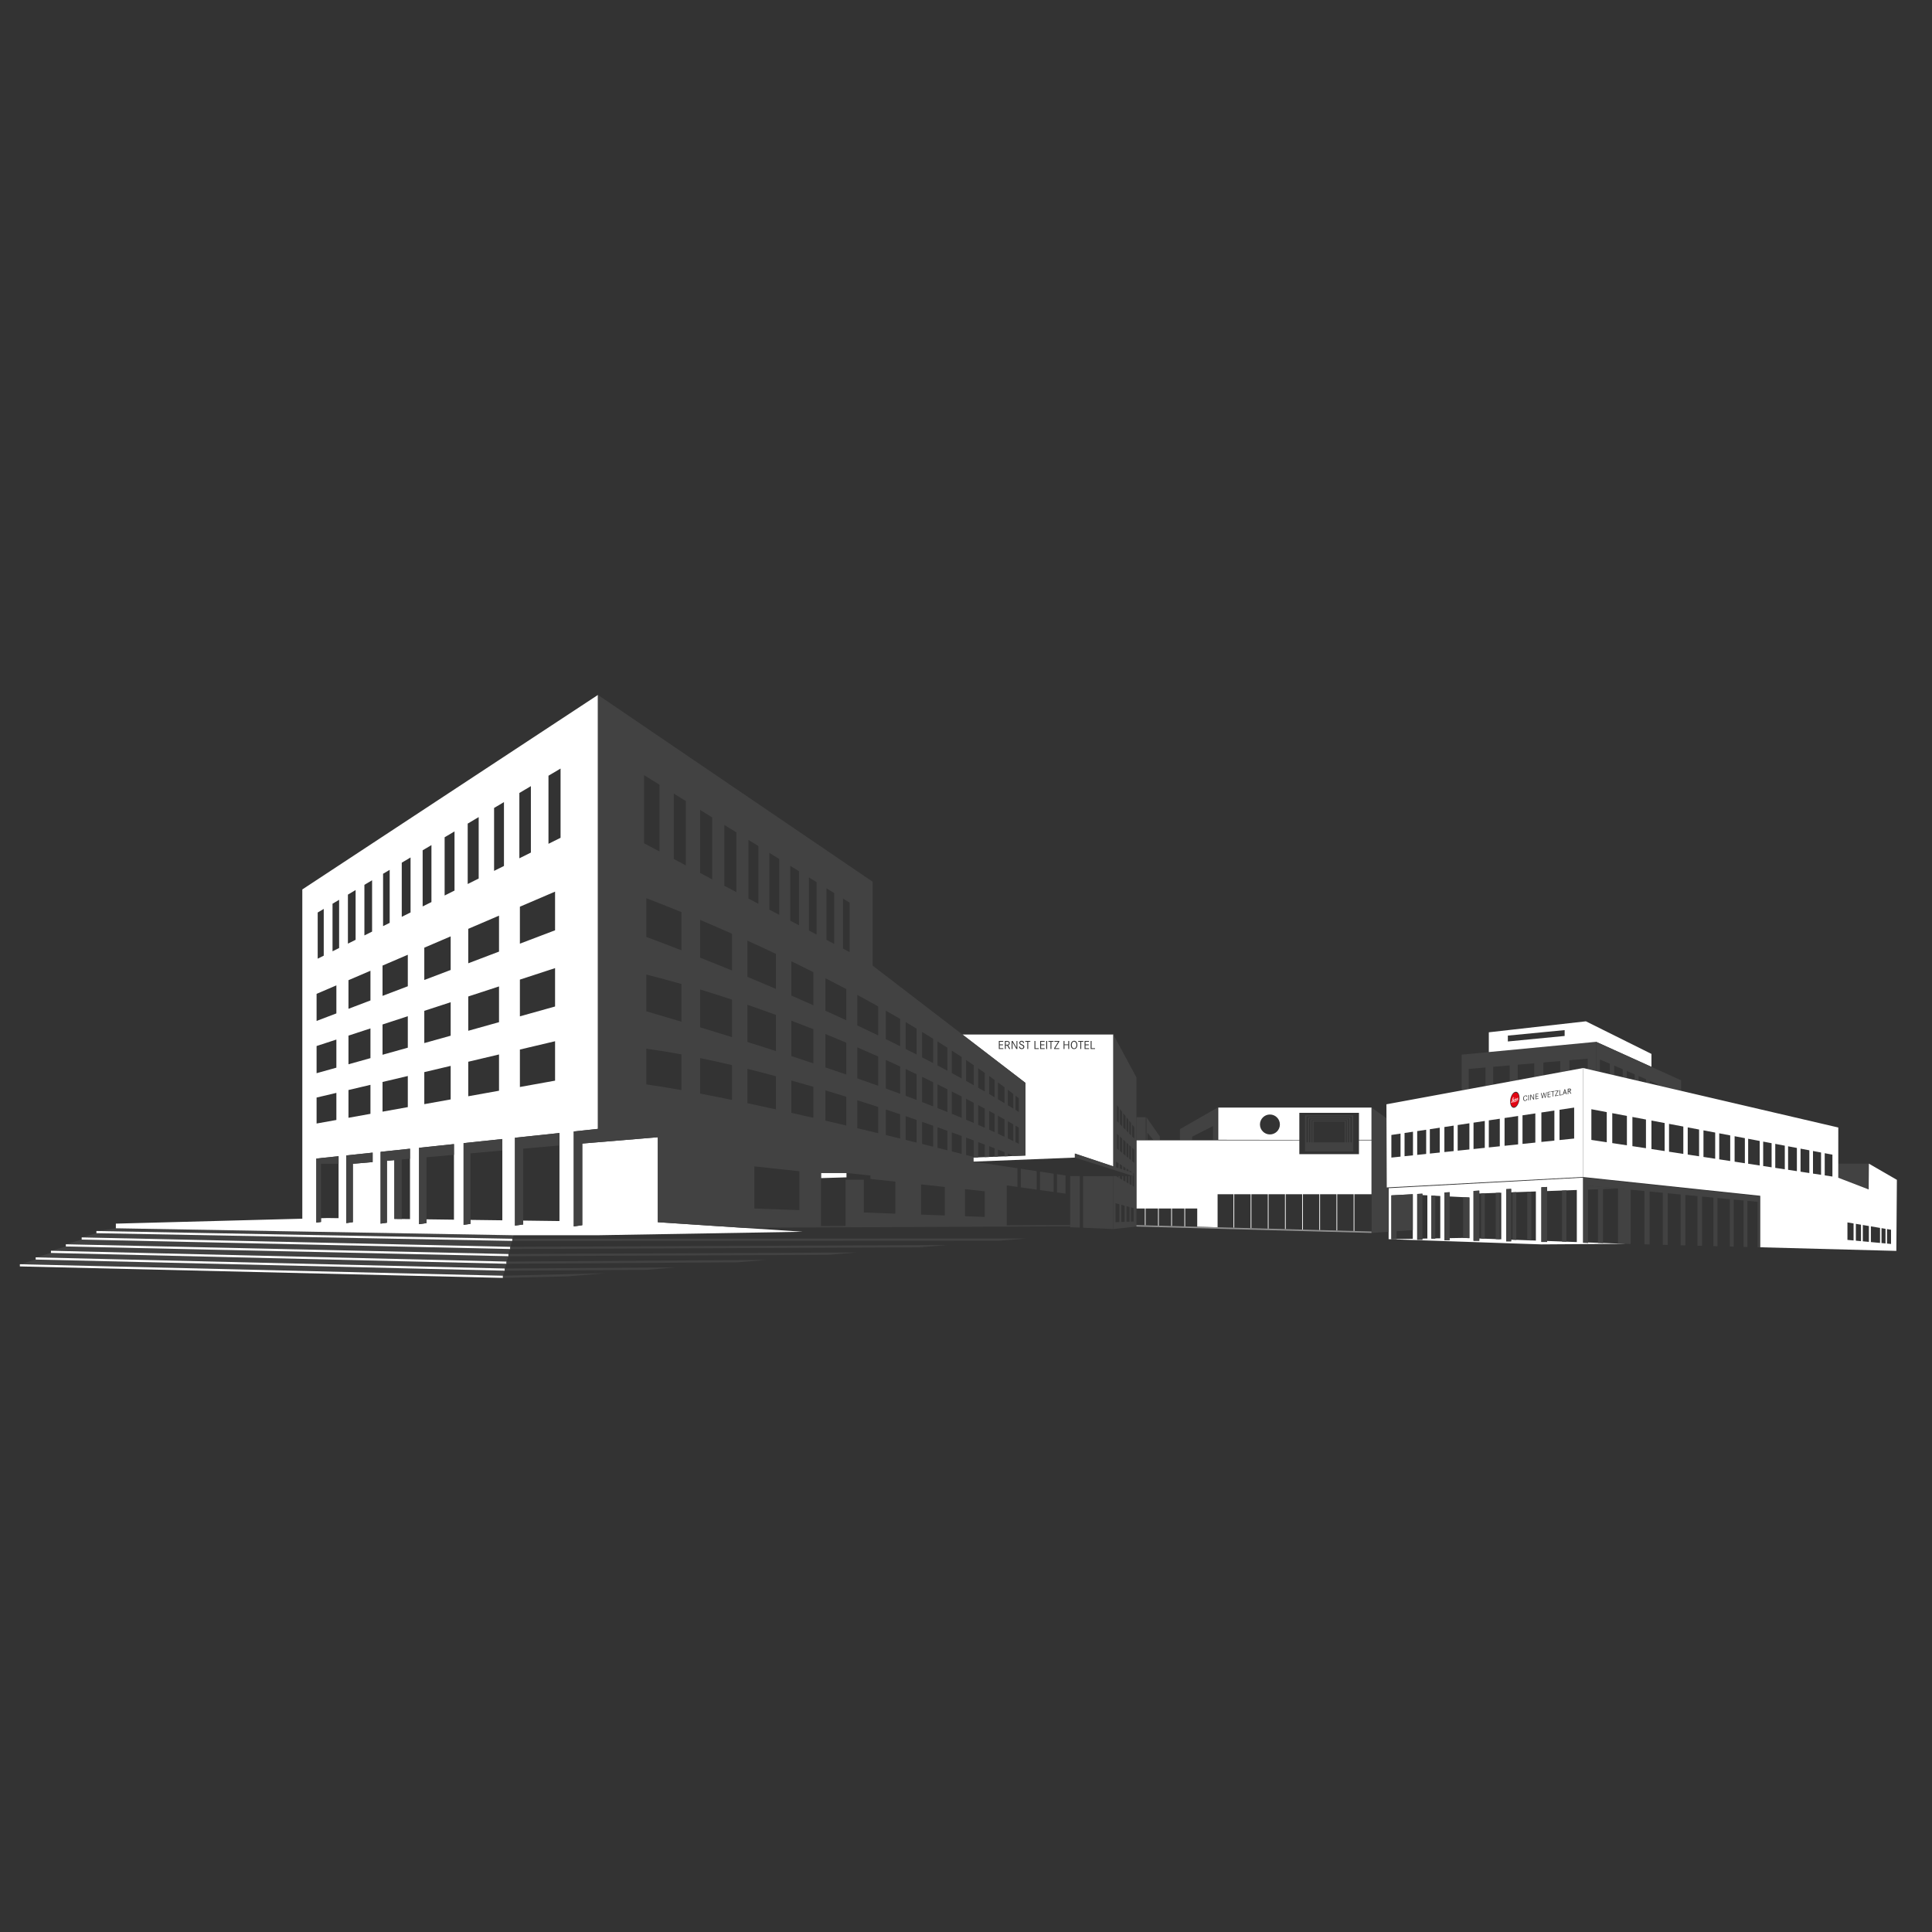 <?xml version="1.0" encoding="UTF-8"?>
<svg id="Ebene_1" xmlns="http://www.w3.org/2000/svg" version="1.1" viewBox="0 0 1417.323 1417.323">
  <rect x="0" y="0" width="1417.323" height="1417.323" fill="#333333" stroke="none"/>
  <!-- Generator: Adobe Illustrator 30.0.0, SVG Export Plug-In . SVG Version: 2.1.1 Build 123)  -->
  <g id="Leitz-Park">
    <g>
      <polygon points="743.386 851 743.386 851 743.524 850.996 743.386 851" fill="#909090"/>
      <path d="M1151.973,799.943l.087-.378-.069-.323-.152-.193-.263-.083-.286-.009-.327.041-.423.065v1.493l.553-.092c.447-.069.746-.24.88-.521" fill="#c6c6c6"/>
      <polygon points="1147.924 799.646 1147.302 801.705 1148.545 801.507 1147.924 799.646" fill="#c6c6c6"/>
      <polygon points="48.294 912.806 372.993 919.956 374.334 916.284 59.917 909.37 48.294 912.806" fill="#424242"/>
      <polygon points="371.592 925.479 372.996 921.563 48.293 914.423 37.366 917.551 371.592 925.479" fill="#424242"/>
      <polygon points="375.839 908.753 376.898 906.177 84.986 901.073 70.719 903.073 375.839 908.753" fill="#424242"/>
      <polygon points="70.717 904.676 59.918 907.758 374.334 914.673 375.836 910.347 70.717 904.676" fill="#424242"/>
      <polygon points="37.367 919.163 26.172 922.406 370.298 930.583 371.592 927.091 37.367 919.163" fill="#424242"/>
      <polygon points="370.296 932.191 26.175 924.019 14.57 927.446 368.955 935.863 370.296 932.191" fill="#424242"/>
      <polygon points="70.717 903.071 70.717 904.678 375.836 910.349 375.836 908.751 70.717 903.071" fill="#fff"/>
      <polygon points="374.336 914.673 59.92 907.758 59.92 909.37 374.336 916.285 374.336 914.673" fill="#fff"/>
      <polygon points="372.995 919.955 48.296 912.805 48.296 914.422 372.995 921.567 372.995 919.955" fill="#fff"/>
      <polygon points="371.592 925.479 37.366 917.551 37.366 919.163 371.592 927.091 371.592 925.479" fill="#fff"/>
      <polygon points="370.296 930.581 26.175 922.409 26.175 924.016 370.296 932.193 370.296 930.581" fill="#fff"/>
      <polygon points="368.955 935.862 14.57 927.446 14.57 929.053 368.955 937.479 368.955 935.862" fill="#fff"/>
      <polygon points="1348.569 853.641 1348.569 863.988 1370.875 872.589 1371.013 853.641 1348.569 853.641" fill="#424242"/>
      <polygon points="1077.418 798.985 1077.418 784.174 1089.778 783.11 1089.778 796.709 1095.421 795.668 1095.421 782.622 1107.514 781.585 1107.514 793.439 1113.424 792.351 1113.424 781.074 1125.517 780.033 1125.517 790.117 1132.234 788.882 1132.234 779.452 1144.594 778.383 1144.594 786.597 1151.316 785.363 1151.316 777.808 1164.749 776.646 1164.749 784.289 1170.936 785.727 1170.936 764.291 1072.313 773.698 1072.313 799.925 1077.418 798.985" fill="#424242"/>
      <polygon points="1192.234 912.567 1192.234 912.475 1192.234 872.401 1186.991 871.899 1186.991 912.369 1192.234 912.567" fill="#424242"/>
      <polygon points="1165.024 869.721 1165.024 872.683 1186.994 871.9 1165.024 869.721" fill="#424242"/>
      <polygon points="865.62 828.349 865.62 836.199 874.53 836.199 874.53 833.891 889.843 826.101 889.843 836.199 893.233 836.199 893.233 812.524 865.62 828.349" fill="#424242"/>
      <polygon points="840.526 832.227 840.53 832.227 840.53 819.581 833.68 819.581 833.68 836.198 840.526 836.198 840.526 832.227" fill="#424242"/>
      <path d="M893.737,812.528v23.628l59.46.092v-19.883h43.737v19.833h9.264v-23.67h-112.462ZM931.619,832.227c-4.041,0-7.311-3.271-7.311-7.311s3.271-7.311,7.311-7.311c4.04,0,7.315,3.271,7.315,7.311s-3.275,7.311-7.315,7.311" fill="#fff"/>
      <polygon points="996.933 836.577 996.933 846.685 953.196 846.685 953.196 836.577 833.676 836.577 833.676 886.566 839.858 886.566 839.858 898.889 840.398 898.908 840.398 886.566 849.533 886.566 849.533 899.152 850.072 899.17 850.072 886.566 859.207 886.566 859.207 899.424 859.746 899.438 859.746 886.566 868.882 886.566 868.882 899.682 869.416 899.7 869.416 886.566 878.289 886.566 878.289 899.94 893.233 900.35 893.233 876.081 904.893 876.081 904.893 900.663 905.432 900.681 905.432 876.081 917.483 876.081 917.483 901.004 918.023 901.022 918.023 876.081 930.078 876.081 930.078 901.349 930.613 901.363 930.613 876.081 942.669 876.081 942.669 901.695 943.208 901.709 943.208 876.081 955.264 876.081 955.264 902.036 955.798 902.05 955.798 876.081 967.855 876.081 967.855 902.381 968.394 902.395 968.394 876.081 980.445 876.081 980.445 902.722 980.984 902.741 980.984 876.081 993.036 876.081 993.036 903.068 993.575 903.086 993.575 876.081 1006.202 876.081 1006.202 836.577 996.933 836.577" fill="#fff"/>
      <path d="M1165.024,911.477v.29l-3.63-.097v-47.75l-142.697,7.721v37.426l112.062,3.828,61.474-.424-27.208-.995 0.0 0ZM1036.434,908.764l-15.718.267v-32.1l15.718-.848v32.681-0ZM1043.487,909.45h-3.824v-33.547l3.824-.207v1.027l3.63.184v31.658l.345.014-3.975.064v.806-0ZM1056.589,908.423l-6.551.115v-31.479l6.551.332v31.032-0ZM1077.959,908.303l-4.574-.166-9.942.17v1.506h-3.833v-34.993l3.833-.203v3.119l14.516.742v29.825ZM1101.335,909.155l-16.124-.585v1.635h-4.229v-36.537l4.229-.226v2.105l16.124-.581v34.187ZM1126.728,910.086l-18.137-.668v1.226h-3.63v-38.274l3.63-.193v2.529l18.137-.65v36.03ZM1156.76,911.182l-21.768-.797v.723h-4.233v-40.135l4.233-.226v3.013l21.768-.779v38.2Z" fill="#fff"/>
      <path d="M482.577,896.615v-62.326l-55.425,4.621v59.912l-6.242.885v-69.655l6.242-.668,11.49-1.239v-318.341l-216.866,142.697v241.536l-136.786,3.621v3.418l291.309,5.104h62.344l150.307-2.566-106.372-6.998ZM343.105,604.196l8.062-4.778v45.078l-8.062,4.012v-44.313 0ZM343.511,756.185v-25.163l22.574-7.376v26.222l-22.574,6.316ZM366.084,773.562v26.604l-22.574,4.054v-25.324l22.574-5.335ZM343.511,706.671v-25.268l22.574-9.674v26.365l-22.574,8.578ZM310.056,623.784l6.45-3.819v41.789l-6.45,3.211v-41.181ZM311.263,765.205v-23.651l19.349-6.316v24.559l-19.349,5.408ZM330.612,781.937v24.6l-19.349,3.478v-23.504l19.349-4.575v0ZM311.263,718.929v-23.702l19.349-8.297v24.646l-19.349,7.353v0ZM281.028,640.996l4.842-2.865v38.877l-4.842,2.405v-38.416ZM280.623,708.357l18.547-7.947v23.117l-18.547,7.044v-22.214ZM280.623,751.564l18.547-6.058v23.08l-18.547,5.192v-22.214ZM280.623,793.744l18.547-4.381v22.827l-18.547,3.331v-21.776ZM267.328,649.117l5.639-3.34v37.647l-5.639,2.81v-37.117ZM255.64,780.762v-21.035l16.124-5.27v21.795l-16.124,4.51ZM271.764,795.84v21.274l-16.124,2.898v-20.367l16.124-3.805v-0ZM255.64,740.066v-20.998l16.124-6.915v21.781l-16.124,6.132ZM255.235,656.286l5.639-3.349v36.505l-5.639,2.81v-35.965l0.0 0ZM233.062,669.424l4.436-2.631v34.289l-4.436,2.206v-33.865ZM232.251,729.088l14.516-6.219v20.57l-14.516,5.514v-19.865ZM232.251,767.361l14.516-4.736v20.62l-14.516,4.059v-19.943ZM232.251,805.165l14.516-3.423v19.869l-14.516,2.607v-19.054ZM248.375,853.776v39.877l-8.159-.106-4.731.124v2.759l-3.432.479v-46.967l3.432-.359v-.028l12.89-1.35v5.57l-0.0 0ZM248.781,695.462l-4.837,2.409v-34.897l4.837-2.865v35.353ZM273.372,852.491l-14.512,1.285v42.82l-4.837.673v-49.629l4.837-.511v-.023l14.512-1.525v6.91-0ZM300.778,850.049v44.29l-6.044-.078-5.441-.069v-43.125l-5.436.488v45.446l-4.639.654v-52.661l4.639-.498v-.014l16.921-1.783v7.348ZM301.183,669.378l-6.45,3.211v-39.72l6.45-3.824v40.333ZM333.026,847.179v47.584l-20.155-.263v2.792l-5.436.765v-56.024l5.436-.576v-.028l20.155-2.115v7.864ZM333.431,653.324l-7.251,3.621v-42.714l7.251-4.303v43.397ZM368.508,844.023v51.196l-23.389-.299v2.925l-5.035.705v-59.944l5.035-.53v-.032l23.389-2.451v8.43ZM369.71,635.269l-7.251,3.616v-46.161l7.251-4.303v46.847ZM381.002,581.738l8.458-5.022v48.727l-8.458,4.211v-47.916ZM381.397,745.589v-26.95l25.803-8.421v28.152l-25.803,7.219v0ZM407.201,763.855v28.917l-25.803,4.644v-27.47l25.803-6.09ZM381.397,692.274v-27.107l25.803-11.061v28.364l-25.803,9.803v0ZM410.425,840.296v55.471l-26.605-.345v2.847l-6.049.852v-64.463l6.049-.645v-.032l26.605-2.787v9.103ZM411.232,614.608l-8.868,4.409v-49.947l8.868-5.252v50.79Z" fill="#fff"/>
      <polygon points="602.302 860.497 620.978 860.497 620.978 863.718 602.302 864.257 602.302 860.497" fill="#fff"/>
      <polygon points="785.068 900.276 792.158 900.571 792.158 862.809 785.068 862.809 785.068 900.276" fill="#424242"/>
      <polygon points="794.574 862.81 794.574 900.679 816.742 901.609 816.742 862.81 794.574 862.81" fill="#424242"/>
      <path d="M740.125,765.32l-.097-.502-.244-.327-.377-.18-.438-.087-.488-.014h-.626v2.225h.815c.677,0,1.119-.189,1.327-.567l.129-.548h0Z" fill="#fff"/>
      <path d="M787.953,764.114l-.806.235-.53.617-.277.783-.087.839.087.839.277.792.53.608.806.235.663-.152.498-.414.304-.585.179-.659.051-.663c0-.944-.249-1.645-.742-2.115l-.953-.359v0Z" fill="#fff"/>
      <path d="M706.019,758.912l46.23,35.477v53.306l-38.158,1.511v2.962l74.437-2.962v-2.953l28.217,9.403v-96.743h-110.725v-0ZM780.245,763.643h.664v2.538h2.768v-2.538h.668v5.897h-.668v-2.815h-2.768v2.815h-.664v-5.897ZM773.312,769.019l2.999-4.81h-2.81v-.567h3.626v.442l-3.041,4.878h2.986v.576h-3.759v-.52ZM769.119,763.643h3.736v.567h-1.534v5.33h-.664v-5.33h-1.539v-.567ZM767.516,763.643h.682v5.897h-.682v-5.897ZM763.089,763.643h3.243v.567h-2.58v1.99h2.405v.571h-2.405v2.193h2.64v.576h-3.303v-5.897ZM758.878,763.643h.687v5.321h2.529v.576h-3.216v-5.897ZM736.052,769.54h-3.294v-5.897h3.234v.567h-2.585v1.99h2.405v.571h-2.405v2.193h2.644v.576h-0ZM740.364,769.54l-1.492-2.52h-1.018v2.52h-.668v-5.897h1.271c.617,0,1.06.051,1.35.157l.755.576.258.935-.323 1-.889.604,1.557,2.626h-.801ZM746.334,769.54h-.723l-2.82-4.892v4.892h-.626v-5.897h.719l2.833,4.911v-4.911h.617v5.897ZM750.881,769.199c-.368.295-.834.442-1.377.442h-.088l-1.027-.263-.677-.765-.175-.875h.654l.368.958.981.364.857-.276.359-.747-.318-.677-.746-.461-.899-.401-.746-.557-.318-.871c0-.47.175-.843.534-1.119.35-.276.765-.424,1.244-.424.507,0,.921.157,1.257.447.332.295.502.686.502,1.184h-.645l-.345-.765-.806-.281-.746.244-.327.654.037.221.106.203.147.157.202.143.198.097.226.102.189.087c.557.263.926.438,1.096.53.562.323.839.792.839,1.414,0,.525-.179.935-.557,1.235M752.102,764.21v-.567h3.736v.567h-1.539v5.33h-.659v-5.33h-1.539ZM790.214,767.692l-.423.972-.756.709-1.083.267-1.05-.258-.497-.368c-.576-.567-.857-1.373-.857-2.428,0-.53.083-1.023.258-1.492.175-.461.456-.834.833-1.119.387-.29.825-.447,1.313-.447.765,0,1.382.327,1.829.972.387.539.576,1.239.576,2.087l-.143,1.106h-0ZM794.72,764.21h-1.539v5.33h-.659v-5.33h-1.548v-.567h3.745v.567ZM798.958,769.54h-3.303v-5.897h3.248v.567h-2.585v1.99h2.4v.571h-2.4v2.193h2.64v.576ZM803.316,769.54h-3.207v-5.897h.682v5.321h2.525v.576Z" fill="#fff"/>
      <path d="M544.518,900.695l240.55-1.073v-.931l-46.524.184v-29.244l7.864,1.087v-13.692l-32.317-4.86v-2.962l3.497-.134v-11.218c1.658.617,3.285,1.23,4.832,1.815v9.209l3.23-.129v-7.855c1.4.53,2.736,1.041,4.031,1.539v6.159l2.414-.097v-5.132c1.737.663,3.358,1.29,4.841,1.866v3.073l2.419-.092v-2.036c1.52.594,2.852,1.12,4.031,1.585v.286l8.864-.35v-53.306l-112.057-85.987v-61.547l-201.549-137.053v318.341l-11.49,1.244-6.247.663v69.655l6.247-.88v-59.916l55.425-4.621v62.326l61.939,4.082h-0ZM744.998,803.795c.806.631,1.617,1.248,2.419,1.88v10.071c-.801-.502-1.617-.99-2.419-1.488v-10.462ZM744.998,825.765c.908.516,1.728.99,2.419,1.396v11.95c-.788-.401-1.617-.802-2.419-1.207v-12.139ZM739.354,799.46c1.35,1.023,2.69,2.05,4.031,3.082v10.72c-1.345-.829-2.681-1.658-4.031-2.483v-11.319ZM739.354,822.554c1.498.848,2.82,1.594,4.031,2.285v12.263c-1.336-.654-2.663-1.313-4.031-1.976v-12.572 0ZM732.094,794.042c1.626,1.189,3.238,2.382,4.841,3.589v11.678c-1.603-.967-3.22-1.935-4.841-2.898v-12.369ZM732.094,818.523c1.737.954,3.34,1.847,4.841,2.681v12.775c-1.603-.76-3.188-1.525-4.841-2.29v-13.166ZM725.649,789.361c1.35.972,2.695,1.944,4.031,2.916v12.692c-1.336-.788-2.686-1.571-4.031-2.354v-13.254ZM725.649,815.012c1.405.765,2.727,1.483,4.031,2.188v13.387c-1.336-.613-2.672-1.221-4.031-1.838v-13.738ZM717.587,783.69c1.612,1.119,3.229,2.248,4.832,3.386v13.664c-1.603-.931-3.22-1.861-4.832-2.778v-14.272ZM717.587,810.709c1.663.88,3.28,1.741,4.832,2.566v14.037c-1.598-.705-3.201-1.41-4.832-2.124v-14.479ZM499.914,749.517c-10.002-3.004-18.768-5.579-25.803-7.629v-26.964c8.688,2.193,17.294,4.519,25.803,6.956v27.636ZM499.914,697.146c-9.891-3.842-18.621-7.154-25.803-9.831v-28.369s9.656,3.566,25.803,10.186v28.014ZM586.449,887.768l-33.058-1.202v-30.907l33.058,3.575v28.535ZM596.658,820.052c-5.376-1.239-10.762-2.465-16.124-3.681v-23.725c5.408,1.511,10.784,3.054,16.124,4.616v22.79ZM596.658,780.074c-5.422-1.815-10.803-3.589-16.124-5.335v-25.978c5.464,2.073,10.83,4.155,16.124,6.251v25.061ZM596.658,737.456c-5.45-2.433-10.821-4.8-16.124-7.113v-25.162c5.275,2.552,10.656,5.21,16.124,7.947v24.329ZM708.719,777.628c1.889,1.271,3.768,2.548,5.639,3.833v14.677c-1.875-1.069-3.75-2.124-5.639-3.179v-15.332ZM708.719,806.061c1.944,1.009,3.814,1.99,5.639,2.948v14.788c-1.861-.802-3.731-1.599-5.639-2.4v-15.336ZM708.719,834.55c1.94.719,3.819,1.41,5.639,2.096v12.093c-1.824-.465-3.695-.935-5.639-1.437v-12.752ZM707.913,872.367l14.512,1.566v18.81l-14.512-.535v-19.841ZM698.234,770.699c2.433,1.575,4.851,3.169,7.261,4.768v15.714c-2.41-1.331-4.828-2.663-7.261-3.98v-16.502 0ZM698.234,800.717c2.497,1.258,4.92,2.488,7.261,3.69v15.645c-2.4-.995-4.81-1.99-7.261-2.985v-16.35ZM698.234,830.722c2.492.898,4.916,1.778,7.261,2.644v13.125c-2.345-.594-4.773-1.207-7.261-1.834v-13.936ZM687.754,764.01c2.428,1.525,4.846,3.063,7.26,4.611v16.842c-2.414-1.304-4.832-2.594-7.26-3.874v-17.579 0ZM687.754,795.47c2.483,1.23,4.901,2.433,7.26,3.612v16.691c-2.4-.967-4.814-1.935-7.26-2.898v-17.405ZM687.754,826.953c2.474.884,4.897,1.751,7.26,2.603v14.286c-2.363-.594-4.786-1.198-7.26-1.815v-15.074ZM676.471,757.035c2.69,1.635,5.381,3.289,8.062,4.966v17.884c-2.681-1.41-5.372-2.806-8.062-4.197v-18.653ZM676.471,789.988c2.75,1.322,5.432,2.626,8.062,3.907v17.709c-2.663-1.037-5.353-2.078-8.062-3.119v-18.497 0ZM676.471,822.982c2.742.954,5.427,1.898,8.062,2.828v15.41c-2.635-.663-5.325-1.327-8.062-2.009v-16.23 0ZM675.665,868.875l17.469,1.889v20.91l-17.469-.64v-22.159 0ZM664.378,749.807c2.69,1.585,5.381,3.188,8.062,4.795v19.003c-2.681-1.377-5.372-2.732-8.062-4.086v-19.713ZM664.378,784.252c2.736,1.285,5.427,2.552,8.062,3.805v18.879c-2.667-1.013-5.362-2.022-8.062-3.036v-19.648ZM664.378,818.813c2.736.931,5.418,1.852,8.062,2.769v16.635c-2.644-.654-5.339-1.322-8.062-1.995v-17.409ZM649.862,741.45c3.492,1.967,6.984,3.976,10.485,6.007v20.04c-3.501-1.746-6.993-3.469-10.485-5.178v-20.869ZM649.862,777.582c3.566,1.617,7.067,3.216,10.485,4.796v20.021c-3.473-1.281-6.974-2.561-10.485-3.842v-20.975 0ZM649.862,813.925c3.557,1.179,7.049,2.354,10.485,3.515v17.796c-3.446-.848-6.938-1.695-10.485-2.561v-18.75ZM628.906,729.878c5.076,2.732,10.19,5.533,15.318,8.394v21.297c-5.122-2.478-10.232-4.915-15.318-7.315v-22.376 0ZM628.906,768.336c5.219,2.248,10.351,4.487,15.318,6.703v21.486c-5.095-1.829-10.199-3.639-15.318-5.427v-22.762ZM628.906,807.121c5.196,1.649,10.305,3.303,15.318,4.943v19.247c-5.035-1.221-10.149-2.451-15.318-3.681v-20.51ZM618.425,659.168l4.833,3.004v36.279l-4.833-2.562v-36.721ZM606.332,651.668l5.643,3.501v37.306l-5.643-2.99v-37.818ZM605.521,717.619c5.058,2.58,10.167,5.233,15.323,7.956v22.905c-5.146-2.386-10.255-4.736-15.323-7.03v-23.831 0ZM605.521,758.56c5.21,2.119,10.31,4.234,15.323,6.344v23.384c-5.118-1.769-10.227-3.515-15.323-5.233v-24.495ZM605.521,799.897c5.165,1.548,10.278,3.114,15.323,4.69v21.127c-5.077-1.207-10.186-2.409-15.323-3.602v-22.214ZM602.301,860.496h18.681l17.598,1.884v2.492l18.276,1.967v23.509l-23.112-.848v-24.08h-12.766l-.673-.046v33.975l-18.003.069v-38.923h-0ZM593.428,643.67l5.644,3.501v38.471l-5.644-2.985v-38.987 0ZM579.727,635.166l6.45,4.003v39.646l-6.45-3.414v-40.236 0ZM564.41,625.662l7.256,4.501v40.969l-7.256-3.838v-41.632ZM549.087,616.163l7.261,4.501v42.36l-7.261-3.842v-43.019ZM548.286,690.043c6.703,3.054,13.705,6.293,20.956,9.73v25.683c-7.173-3.078-14.18-6.035-20.956-8.859v-26.554ZM548.286,737.111c7.104,2.433,14.083,4.925,20.956,7.445v26.517c-7.15-2.313-14.157-4.547-20.956-6.689v-27.273ZM548.286,784.11c6.993,1.732,13.991,3.552,20.956,5.432v24.306c-7.076-1.566-14.078-3.096-20.956-4.565v-25.172ZM531.356,605.162l8.868,5.496v43.834l-8.868-4.704v-44.626ZM513.62,594.156l8.864,5.505v45.442l-8.864-4.699v-46.248ZM513.62,674.84c7.072,2.994,14.913,6.376,23.375,10.14v26.955c-8.218-3.358-16.036-6.51-23.375-9.416v-27.678ZM513.62,725.921c7.892,2.386,15.691,4.855,23.375,7.394v27.526c-8.214-2.557-16.032-4.957-23.375-7.191v-27.728 0ZM513.62,776.2c7.726,1.594,15.535,3.326,23.375,5.173v25.536c-8.062-1.677-15.893-3.248-23.375-4.68v-26.029ZM494.267,582.155l8.872,5.505v47.193l-8.872-4.69v-48.008ZM472.499,568.653l11.292,6.998v48.961l-11.292-5.975v-49.984ZM474.112,795.525v-26.217c8.403,1.161,17.031,2.575,25.803,4.206v26.167c-9.421-1.691-18.11-3.1-25.803-4.155" fill="#424242"/>
      <polygon points="377.773 834.657 377.773 899.12 383.817 898.273 383.817 842.663 410.426 840.3 410.426 831.192 377.773 834.657" fill="#424242"/>
      <polygon points="340.082 838.607 340.082 898.551 345.121 897.841 345.121 846.102 368.505 844.024 368.505 835.594 340.082 838.607" fill="#424242"/>
      <polygon points="307.434 842.034 307.434 898.058 312.874 897.294 312.874 848.972 333.029 847.18 333.029 839.316 307.434 842.034" fill="#424242"/>
      <polygon points="258.859 847.104 258.859 847.127 254.022 847.639 254.022 897.273 258.859 896.596 258.859 853.775 273.37 852.49 273.37 845.579 258.859 847.104" fill="#424242"/>
      <polygon points="300.78 842.7 279.215 844.994 279.215 897.655 283.854 897.001 283.854 851.555 289.295 851.066 289.295 894.191 294.735 894.26 294.735 850.583 300.78 850.053 300.78 842.7" fill="#424242"/>
      <polygon points="235.483 849.556 235.483 849.584 232.056 849.943 232.056 896.91 235.483 896.431 235.483 853.776 248.377 853.776 248.377 848.206 235.483 849.556" fill="#424242"/>
      <polygon points="694.934 913.341 374.335 914.668 374.335 916.285 674.364 915.036 694.934 913.341" fill="#424242"/>
      <polygon points="628.513 918.821 372.994 919.954 372.994 921.562 607.846 920.53 628.513 918.821" fill="#424242"/>
      <polygon points="562.298 924.292 371.593 925.48 371.593 927.088 541.171 926.033 562.298 924.292" fill="#424242"/>
      <polygon points="495.49 929.807 370.295 930.581 370.295 932.193 474.368 931.549 495.49 929.807" fill="#424242"/>
      <polygon points="368.955 937.478 416.373 936.336 443.802 934.074 368.955 935.861 368.955 937.478" fill="#424242"/>
      <polygon points="752.816 908.563 375.839 908.752 375.839 910.355 733.122 910.19 752.816 908.563" fill="#424242"/>
      <path d="M816.75,758.916v96.743l-28.221-9.403v2.948l20.551,6.454.396.124,21.891,7.026v-2.276l.493.332v9.711l-1.009-.599v-7.168h-.797v6.689l-1.414-.839v-5.851h-.811v5.376l-1.41-.829v-4.547h-.801v4.063l-1.612-.958v-3.105h-.811v2.63l-1.811-1.073v-1.557h-.806v1.083l-1.82-1.083h-2.009v38.808l16.93-1.815v-109.445l-16.93-31.441-0.0 0ZM821.182,896.508l-2.824.106v-13.945l2.824.769v13.07ZM825.015,896.36l-2.423.092v-12.632l2.423.654v11.886ZM828.64,896.217l-2.221.088v-11.443l2.221.604v10.752ZM831.663,896.102l-2.013.074v-10.43l2.013.548v9.808ZM830.055,860.091l-1.414-.465v-.898l1.414.935v.429ZM828.437,822.232l1.345,1.705v9.006l-1.345-1.359v-9.352ZM828.437,840.056l1.345,1.225v9.868l-1.345-1.106v-9.988ZM826.42,819.675l1.345,1.705v9.527l-1.345-1.359v-9.873ZM826.42,838.208l1.345,1.234v10.047l-1.345-1.11v-10.172ZM827.829,858.183v1.175l-1.41-.47v-1.64l1.41.935ZM824.006,816.598l1.709,2.179v10.057l-1.709-1.728v-10.508ZM824.006,835.997l1.709,1.571v10.232l-1.709-1.414v-10.388ZM825.618,856.718v1.898l-1.612-.539v-2.428l1.612,1.069ZM821.587,813.529l1.608,2.041v10.72l-1.608-1.631v-11.13ZM821.587,833.786l1.608,1.474v10.453l-1.608-1.327v-10.6ZM823.195,855.106v2.7l-1.811-.599v-3.303l1.811,1.202v0ZM819.367,810.715l1.41,1.792v11.337l-1.41-1.423v-11.706ZM819.367,831.759l1.41,1.285v10.683l-1.41-1.17v-10.799ZM818.759,852.167l1.82,1.207v3.561l-1.82-.603v-4.165ZM832.068,853.038l-1.479-1.216v-9.794l1.479,1.35v9.661ZM832.068,835.25l-1.479-1.492v-8.794l1.479,1.875v8.412Z" fill="#424242"/>
      <polygon points="752.249 857.906 748.826 857.386 748.826 871.054 752.249 871.528 752.249 871.547 760.518 872.699 760.518 859.145 752.249 857.906" fill="#424242"/>
      <polygon points="772.975 874.444 772.975 861.02 762.932 859.509 762.932 873.039 772.975 874.444" fill="#424242"/>
      <polygon points="781.672 875.659 781.672 862.331 775.397 861.382 775.397 874.788 781.672 875.659" fill="#424242"/>
      <polygon points="841.066 819.648 841.066 836.2 841.738 836.2 841.738 830.93 846.036 836.2 850.878 836.2 850.878 833.759 841.066 819.648" fill="#424242"/>
      <path d="M957.383,844.643h35.358v-26.434h-35.358v26.434ZM991.681,819.006v19.017h-.995v-18.275h-31.248v18.275h-.99v-19.017h33.234ZM989.742,838.023h-.88v-16.916h-27.604v16.916h-.885v-17.575h29.369v17.575h-0ZM988.033,838.023h-.774v-15.723h-24.393v15.723h-.778v-16.299h25.945v16.299ZM986.522,838.023h-22.928v-15.17h22.928v15.17Z" fill="#424242"/>
      <polygon points="1006.201 903.426 833.679 898.723 833.679 899.801 1006.201 904.495 1006.201 903.426" fill="#909090"/>
      <polygon points="1017.331 871.137 1017.128 820.379 1006.201 812.525 1006.201 904.496 1018.699 903.625 1018.699 871.64 1017.331 871.137" fill="#424242"/>
      <path d="M1170.933,764.287l40.577,18.372v-9.504l-48.1-23.919v.005l-71.208,8.062v14.493l78.731-7.505v-.005ZM1147.825,759.989l-41.66,4.031v-4.298l41.66-4.031v4.298Z" fill="#fff"/>
      <polygon points="1173.693 786.37 1173.693 777.253 1180.944 780.349 1180.944 788.061 1184.174 788.812 1184.174 781.722 1190.421 784.394 1190.421 790.272 1193.443 790.973 1193.443 785.684 1199.289 788.176 1199.289 792.341 1202.108 792.99 1202.108 789.379 1207.554 791.7 1207.554 794.266 1210.373 794.925 1210.373 792.907 1216.214 795.395 1216.214 796.28 1233.278 800.26 1233.278 792.507 1170.929 764.285 1170.929 785.725 1173.693 786.37" fill="#424242"/>
      <polygon points="1077.958 908.308 1077.958 878.478 1073.387 878.248 1073.387 908.137 1077.958 908.308" fill="#424242"/>
      <polygon points="1089.241 908.726 1089.241 875.4 1086.555 875.497 1086.555 908.625 1089.241 908.726" fill="#424242"/>
      <polygon points="1100.263 909.139 1100.263 875.007 1097.305 875.108 1097.305 909.029 1100.263 909.139" fill="#424242"/>
      <polygon points="1112.356 909.59 1112.356 874.569 1109.665 874.67 1109.665 909.488 1112.356 909.59" fill="#424242"/>
      <polygon points="1123.369 909.999 1123.369 874.181 1120.416 874.287 1120.416 909.893 1123.369 909.999" fill="#424242"/>
      <polygon points="1172.281 872.429 1172.281 911.822 1176.008 911.96 1176.008 872.295 1172.281 872.429" fill="#424242"/>
      <polygon points="1145.908 873.373 1145.908 910.841 1149.138 910.956 1149.138 873.258 1145.908 873.373" fill="#424242"/>
      <path d="M1371.015,853.646l-.143,18.943-22.301-8.601v-11.149l.014-25.701-187.189-43.636v79.952l129.931,13.77v37.785l99.839,2.649.401-52.122-20.551-11.89v-0ZM1178.73,837.964l-11.291-1.714v-22.518l11.291,2.128v22.103ZM1193.504,840.208l-10.743-1.635v-21.956l10.743,2.027v21.565ZM1207.482,842.332l-9.946-1.511v-21.417l9.946,1.875v21.053-0ZM1221.182,844.409l-9.67-1.465v-20.906l9.67,1.82v20.551ZM1234.892,846.496l-10.481-1.594v-20.431l10.481,1.972v20.054ZM1246.451,848.252l-8.334-1.262v-19.934l8.334,1.566v19.63ZM1258.272,850.053l-8.597-1.308v-19.515l8.597,1.622v19.201ZM1269.291,851.725l-8.062-1.23v-19.086l8.062,1.52v18.796ZM1280.039,853.351l-7.523-1.143v-18.672l7.523,1.414v18.4ZM1290.925,855.01l-8.467-1.285v-18.321l8.467,1.603v18.003ZM1299.659,856.336l-6.182-.94v-17.916l6.182,1.17v17.686ZM1309.334,857.806l-6.994-1.06v-17.594l6.994,1.322v17.331ZM1318.202,859.156l-6.45-.981v-17.248l6.45,1.216v17.013-0ZM1327.337,860.543l-6.45-.981v-16.916l6.45,1.221v16.677-0ZM1335.938,861.846l-5.919-.894v-16.58l5.919,1.115v16.359ZM1344.268,863.118l-5.648-.862v-16.262l5.648,1.06v16.064ZM1359.788,910.006l-4.496-.415v-12.816l4.496.756v12.475-0ZM1365.229,910.518l-3.764-.355v-12.346l3.764.631v12.07ZM1371.015,911.047l-4.436-.405v-11.969l4.436.746v11.628ZM1379.201,911.812l-6.712-.622v-11.526l6.712,1.133v11.015ZM1383.232,912.19l-2.953-.281v-10.932l2.953.493v10.72ZM1387.263,912.567l-2.953-.281v-10.633l2.953.493v10.421-0Z" fill="#fff"/>
      <polygon points="1059.611 874.822 1059.611 909.815 1063.444 909.815 1063.444 874.615 1059.611 874.822" fill="#424242"/>
      <polygon points="1080.981 873.67 1080.981 910.207 1085.21 910.207 1085.21 873.44 1080.981 873.67" fill="#424242"/>
      <polygon points="1104.96 872.371 1104.96 910.644 1108.59 910.644 1108.59 872.177 1104.96 872.371" fill="#424242"/>
      <polygon points="1130.761 870.976 1130.761 911.11 1134.994 911.11 1134.994 870.745 1130.761 870.976" fill="#424242"/>
      <polygon points="1161.394 863.921 1161.394 911.671 1165.024 911.768 1165.024 869.799 1192.232 872.402 1192.232 912.473 1196.263 912.583 1196.263 872.785 1206.342 873.743 1206.342 912.841 1210.17 912.938 1210.17 874.112 1219.845 875.028 1219.845 913.187 1223.475 913.288 1223.475 875.374 1232.942 876.281 1232.942 913.532 1236.369 913.62 1236.369 876.604 1245.242 877.451 1245.242 913.855 1248.665 913.938 1248.665 877.779 1256.93 878.566 1256.93 914.154 1259.956 914.232 1259.956 878.852 1269.023 879.718 1269.023 914.472 1271.847 914.541 1271.847 879.985 1279.102 880.681 1279.102 914.725 1281.922 914.804 1281.922 880.948 1289.375 881.662 1289.375 914.997 1290.924 915.039 1290.924 877.65 1161.394 863.921" fill="#424242"/>
      <polygon points="1020.714 903.48 1020.714 909.105 1024.547 909.105 1024.547 903.208 1036.433 902.379 1036.433 876.083 1020.714 876.931 1020.714 903.48" fill="#424242"/>
      <polygon points="1039.663 875.902 1039.663 909.449 1043.487 909.449 1043.487 875.695 1039.663 875.902" fill="#424242"/>
      <polygon points="1050.038 877.058 1050.038 908.735 1052.963 908.735 1052.963 877.206 1050.038 877.058" fill="#424242"/>
    </g>
  </g>
  <g>
    <path d="M1108.168,808.006c0-2.876,1.399-5.746,3.125-6.41s3.125,1.129,3.125,4.005c0,2.876-1.399,5.746-3.125,6.41s-3.125-1.129-3.125-4.006" fill="#e30613" fill-rule="evenodd"/>
    <path d="M1111.268,805.714c0-.192.128-.307.223-.344.085-.033.192-0.0.192.164,0,.196-.126.311-.224.348-.088.034-.191.001-.191-.169M1109.149,808.473c-.089-.022-.18-.028-.276.009-.053.021-.169.087-.169.214,0,.128.118.122.175.1.106-.041.2-.17.27-.324M1109.915,806.558c.252-.173.535-.736.535-1.179,0-.137-.031-.301-.13-.263-.118.045-.203.277-.244.454-.074.325-.113.659-.161.988M1109.489,806.766c.072-.469.141-.969.336-1.385.118-.253.286-.446.459-.512.188-.072.32.12.32.424,0,.641-.369,1.262-.719,1.504l-.02.135-.052.347c-.047.32-.109.631-.217.929.177.013.349.043.528.039.517-.013,1.047-.134,1.574-.337.442-.17.885-.364,1.324-.625.276-.162.55-.337.817-.568l.025.165c-.348.322-.701.594-1.062.824-.444.284-.896.522-1.344.695-.676.26-1.358.284-1.985.106-.124.252-.316.454-.49.521-.15.058-.441.031-.441-.29,0-.266.216-.457.343-.505.125-.048.252-.053.374-.055.116-.382.159-.802.205-1.198-.104.026-.202.029-.301.008l.04-.194c.094.019.186.007.286-.027M1113.215,806.281l.052-.355c.005-.033.011-.066.011-.1,0-.111-.068-.161-.129-.138-.072.028-.116.142-.144.253-.035.139-.079.388-.079.53,0,.103.037.192.104.166.098-.038.163-.2.186-.355M1110.377,807.187c.02-.002.039-.004.058-.011.122-.047.266-.208.266-.442,0-.087-.037-.136-.089-.117-.144.055-.205.368-.236.57M1110.36,807.373v.035c0,.196.085.221.193.18.184-.071.361-.263.523-.463l.127-.886.375-.144-.129.913c-.004.026-.006.052-.006.076,0,.072.021.099.064.082.085-.033.173-.153.238-.264-.001-.022-.002-.044-.002-.066,0-.505.297-.951.577-1.059.072-.028.149-.025.208.023l-.042.276c-.037-.061-.082-.101-.143-.078-.162.062-.229.508-.229.721,0,.142.058.206.142.174.122-.047.216-.219.305-.377.004-.156.026-.3.078-.451.102-.291.267-.518.451-.589.094-.036.175-.017.237.076l.018-.137.347-.134-.134.923c-.004.026-.008.052-.008.077,0,.073.042.089.081.075.048-.019.091-.078.131-.134l.028.17-.205.245c-.052.062-.112.107-.169.13-.098.038-.172-.031-.208-.162-.083.2-.17.316-.303.367-.142.055-.257-.033-.314-.223-.118.236-.282.459-.451.524-.143.055-.286.018-.358-.17-.131.211-.299.418-.465.482-.119.046-.21-.047-.245-.217-.189.249-.385.455-.605.54-.225.086-.49.004-.49-.433,0-.49.348-.943.61-1.043.134-.052.361-.056.361.232,0,.346-.3.623-.466.687-.041.016-.081.022-.121.024" fill="#fff"/>
  </g>
  <path d="M1017.086,810.111l.244,61.027,144.065-7.721v-79.915l-144.309,26.609 0.0 0ZM1150.099,798.755l.847-.134.899-.037.507.304.17.594-.216.7-.595.497,1.037,1.589-.53.083-.991-1.529-.686.115v1.681l-.442.069v-3.934ZM1147.736,799.101l.387-.055,1.35,3.741-.461.078-.345-.986-1.479.23-.354,1.101-.457.069,1.36-4.179 0.0 0ZM1135.357,801.096l2.161-.346v.382l-1.719.267v1.322l1.598-.249v.387l-1.598.249v1.465l1.759-.285v.387l-2.201.35v-3.929ZM1122.623,803.109l.484-.078,1.89,2.976v-3.275l.405-.06v3.929l-.479.078-1.879-2.971v3.266l-.42.069v-3.934ZM1121.163,803.339l.451-.074v3.939l-.451.074v-3.939ZM1117.998,804.182l1.031-.576c.54-.087.931.06,1.166.447l.152.498-.406.069-.308-.52-.594-.106-.544.24-.354.461-.189.558-.055.576.055.562.189.493.354.341.549.065.682-.387.272-.783.418-.064c-.027.424-.152.783-.387,1.078l-.967.539-.741-.051-.516-.378-.286-.594-.092-.737c0-.737.193-1.313.571-1.728h-0ZM1027.433,848.505l-6.717.7v-16.589l6.717-1.009v16.898ZM1036.568,847.556l-6.183.64v-17.032l6.183-.926v17.317ZM1046.243,846.542l-6.58.686v-17.455l6.58-.981v17.75ZM1056.188,845.506l-7.255.76v-17.879l7.255-1.087v18.206ZM1066.397,844.446l-6.787.705v-18.367l6.787-1.018v18.681ZM1077.955,843.239l-8.601.898v-18.81l8.601-1.29v19.201ZM1089.243,842.06l-8.26.866v-19.339l8.26-1.239v19.713ZM1100.262,840.917l-8.062.839v-19.851l8.062-1.202v20.215ZM1113.695,839.517l-9.941,1.032v-20.371l9.941-1.492v20.832ZM1111.293,812.532c-1.899.73-3.437-1.242-3.437-4.406,0-3.164,1.539-6.321,3.437-7.051,1.899-.731,3.437,1.242,3.437,4.406s-1.539,6.321-3.437,7.051v0ZM1126.327,838.204l-9.412.972v-20.975l9.412-1.405v21.408ZM1128.621,806.094l-2.202.346v-3.934l2.161-.341v.378l-1.717.276v1.327l1.589-.258v.382l-1.589.258v1.456l1.759-.272v.382ZM1130.791,801.814l.756,3.23.829-3.483.378-.055.811,3.225.774-3.478.415-.069-.949,4.109-.464.074-.784-2.944-.774,3.188-.479.083-.935-3.814.423-.065-0.0 0ZM1140.3,836.744l-9.541.991v-21.606l9.541-1.428v22.044ZM1140.415,800.672l-1.027.161v3.556l-.433.064v-3.556l-1.028.166v-.382l2.488-.392v.382h-0ZM1143.262,800.142l-2.022,3.566,1.986-.313v.382l-2.511.396v-.341l2.013-3.529-1.879.295v-.378l2.414-.382v.304ZM1143.958,799.728l.456-.074v3.557l1.681-.272v.387l-2.137.332v-3.929ZM1154.811,835.232l-10.748,1.115v-22.209l10.748-1.613v22.707Z" fill="#fff"/>
</svg>